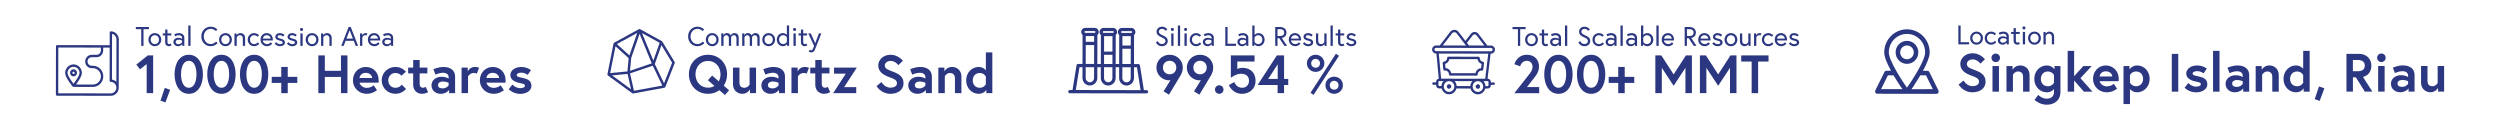 <svg xmlns="http://www.w3.org/2000/svg" id="Layer_1" data-name="Layer 1" viewBox="0 0 1653 80"><defs><style>.cls-1 { fill: #2c3781; stroke-width: 0px; }</style></defs><g><g><path class="cls-1" d="M1294.86 16.86h1.5v11.05h5.6v1.43h-7.09V16.86z"/><path class="cls-1" d="M1311.15 25.22c0 2.42-1.82 4.33-4.24 4.33s-4.24-1.91-4.24-4.33 1.82-4.33 4.24-4.33 4.24 1.91 4.24 4.33zM1309.66 25.22c0-1.62-1.09-2.94-2.75-2.94s-2.74 1.32-2.74 2.94 1.09 2.94 2.74 2.94 2.75-1.32 2.75-2.94z"/><path class="cls-1" d="M1319.91 27.96s-1.19 1.59-3.37 1.59c-2.43.0-4.24-1.91-4.24-4.33s1.82-4.33 4.24-4.33c2.1.0 3.28 1.48 3.28 1.48l-1.02.91s-.8-1-2.26-1c-1.66.0-2.75 1.32-2.75 2.94s1.09 2.94 2.75 2.94 2.41-1.18 2.41-1.18l.96.98z"/><path class="cls-1" d="M1328.22 23.92v5.42h-1.37v-1.19s-.93 1.41-2.8 1.41c-1.48.0-3.07-1.03-3.07-2.82.0-1.6 1.41-2.74 3.26-2.74 1.52.0 2.48.68 2.48.68v-.45c0-1.71-1.43-1.94-2.09-1.94-1.25.0-2.46.7-2.46.7l-.62-1.25s1.28-.84 3.08-.84c2.42.0 3.58 1.5 3.58 3.03zm-1.5 3.07v-1.16s-.82-.59-2.16-.59-2.09.64-2.09 1.5c0 1.07.96 1.5 1.89 1.5 1.46.0 2.35-1.25 2.35-1.25z"/><path class="cls-1" d="M1329.79 21.1h1.6v-2.51h1.5v2.51h2.57v1.35h-2.57v4.44c0 .8.39 1.27 1.19 1.27.46.0.94-.34.94-.34l.55 1.23c-.71.39-1.23.5-1.71.5-1.18.0-2.48-.77-2.48-2.58v-4.51h-1.6v-1.35z"/><path class="cls-1" d="M1338.23 17.45c.55.0 1.02.46 1.02 1.02s-.46 1.02-1.02 1.02-1.02-.46-1.02-1.02.46-1.02 1.02-1.02zm-.75 3.65h1.5v8.23h-1.5V21.1z"/><path class="cls-1" d="M1349.44 25.22c0 2.42-1.82 4.33-4.24 4.33s-4.24-1.91-4.24-4.33 1.82-4.33 4.24-4.33 4.24 1.91 4.24 4.33zm-1.5.0c0-1.62-1.09-2.94-2.74-2.94s-2.75 1.32-2.75 2.94 1.09 2.94 2.75 2.94 2.74-1.32 2.74-2.94z"/><path class="cls-1" d="M1358.18 24.04v5.29h-1.5v-5.04c0-1.41-.87-2.01-1.98-2.01-1.34.0-2.05 1.39-2.05 1.39v5.67h-1.5v-8.23h1.39v1.16s.75-1.37 2.53-1.37c1.64.0 3.1 1.12 3.1 3.15z"/></g><g><path class="cls-1" d="M1303.95 50.18c-3.67-1.28-7.81-3.28-7.81-7.92.0-3.53 3.14-7.06 8.17-7.06s8.13 3.96 8.13 3.96l-2.96 2.92s-2.07-2.82-5.17-2.82c-2.14.0-3.82 1.32-3.82 3 0 2.18 1.96 2.85 5.39 4.14 3.82 1.43 6.99 3.14 6.99 7.67s-3.99 6.96-8.7 6.96c-6.24.0-9.13-5.1-9.13-5.1l3.21-2.71s2.14 3.75 5.92 3.75c2.14.0 4.35-.86 4.35-2.89s-1.61-2.85-4.57-3.89z"/><path class="cls-1" d="M1319.58 35.42c1.57.0 2.82 1.25 2.82 2.82s-1.25 2.82-2.82 2.82-2.82-1.25-2.82-2.82 1.25-2.82 2.82-2.82zM1317.43 43.69h4.28V60.6h-4.28V43.69z"/><path class="cls-1" d="M1341.94 49.65V60.6h-4.28v-9.88c0-2.43-1.5-3.46-3.35-3.46-2.21.0-3.35 2.18-3.35 2.18V60.6h-4.28V43.69h4v2.46s1.5-2.89 5.06-2.89c3.28.0 6.21 2.32 6.21 6.39z"/><path class="cls-1" d="M1353.31 61.03c-4.39.0-8.24-3.67-8.24-8.88s3.85-8.88 8.24-8.88c3.53.0 5.1 2.64 5.1 2.64V43.7h3.96v17.05c0 5.89-4.35 8.49-9.1 8.49s-8.03-3.21-8.03-3.21l2.43-3.28s2.35 2.5 5.6 2.5 4.82-1.82 4.82-4.35v-2.03c-.57.71-2.1 2.18-4.78 2.18zM1358.09 49.61s-1.21-2.35-4.03-2.35-4.64 2.1-4.64 4.89 1.75 4.89 4.64 4.89 4.03-2.35 4.03-2.35v-5.06z"/><path class="cls-1" d="M1371.43 50.36l6.06-6.67h5.53l-7.42 7.99 7.92 8.92h-5.64l-6.46-7.38v7.38h-4.28V33.63h4.28v16.73z"/><path class="cls-1" d="M1400.93 52.08c0 .32.0.96-.04 1.61h-12.63c.32 1.5 2.07 3.42 4.74 3.42 2.96.0 4.64-1.71 4.64-1.71l2.14 3.21s-2.67 2.43-6.78 2.43c-5.14.0-9.1-3.92-9.1-8.88s3.6-8.88 8.49-8.88c4.64.0 8.52 3.6 8.52 8.81zM1396.65 50.58c-.07-1.46-1.43-3.42-4.24-3.42s-4 1.93-4.14 3.42h8.38z"/><path class="cls-1" d="M1408.02 43.69v2.21s1.61-2.64 5.1-2.64c4.39.0 8.24 3.67 8.24 8.88s-3.85 8.88-8.24 8.88c-2.68.0-4.21-1.46-4.78-2.18v9.95h-4.28V43.68h3.96zM1408.35 54.68s1.21 2.35 4.03 2.35 4.64-2.1 4.64-4.89-1.75-4.89-4.64-4.89-4.03 2.35-4.03 2.35v5.06z"/><path class="cls-1" d="M1435.99 35.63h4.28V60.6h-4.28V35.63z"/><path class="cls-1" d="M1446.86 54.86s2.25 2.43 5.1 2.43c1.75.0 3.21-.5 3.21-1.53.0-1.11-.79-1.32-3.35-1.85-3.35-.71-6.28-2.14-6.28-5.35.0-2.64 2.64-5.28 7.28-5.28 3.82.0 6.35 2.07 6.35 2.07l-2.14 3.14s-1.93-1.46-4.21-1.46c-1.61.0-3.07.57-3.07 1.61s1.14 1.28 3.99 1.89c3.35.71 5.74 1.82 5.74 5.32.0 2.89-3.07 5.21-7.38 5.21-4.96.0-7.63-3.07-7.63-3.07l2.39-3.1z"/><path class="cls-1" d="M1463.27 33.63h4.28V60.6h-4.28V33.63z"/><path class="cls-1" d="M1487.17 49.58V60.6h-3.96v-2.14s-1.75 2.57-5.56 2.57c-3.18.0-6.1-2.07-6.1-5.67.0-3.25 2.96-5.6 6.63-5.6 3.1.0 4.71 1.21 4.71 1.21v-.96c0-2.21-2.14-2.92-3.64-2.92-2.46.0-5.06 1.25-5.06 1.25l-1.39-3.53s3.14-1.53 6.67-1.53c4.85.0 7.7 2.46 7.7 6.31zM1482.89 55.5v-1.75s-1.53-.86-3.85-.86c-1.32.0-3.14.57-3.14 2.39s1.75 2.18 3.07 2.18c2.57.0 3.92-1.96 3.92-1.96z"/><path class="cls-1" d="M1506.71 49.65V60.6h-4.28v-9.88c0-2.43-1.5-3.46-3.35-3.46-2.21.0-3.35 2.18-3.35 2.18V60.6h-4.28V43.69h4v2.46s1.5-2.89 5.06-2.89c3.28.0 6.21 2.32 6.21 6.39z"/><path class="cls-1" d="M1527.15 60.6h-3.96v-2.21s-1.46 2.64-5.1 2.64c-4.39.0-8.24-3.67-8.24-8.88s3.85-8.88 8.24-8.88c3.21.0 4.78 2.21 4.78 2.21V33.64h4.28v26.97zM1522.87 49.61s-1.21-2.35-4.03-2.35-4.64 2.1-4.64 4.89 1.75 4.89 4.64 4.89 4.03-2.35 4.03-2.35v-5.06z"/><path class="cls-1" d="M1536.88 58.39l-3.1 8.31-3.28-1.14 2.82-8.42 3.57 1.25z"/></g><g><path class="cls-1" d="M1551.47 35.6h8.2c4.96.0 8.28 3.21 8.28 7.78.0 3.75-2 6.6-5.57 7.49l6.24 9.7h-4.99l-5.92-9.42h-1.96v9.42h-4.28V35.6zM1563.59 43.37c0-2.46-1.71-3.71-4.46-3.71h-3.39v7.42h3.39c2.75.0 4.46-1.25 4.46-3.71z"/><path class="cls-1" d="M1574.58 35.38c1.57.0 2.82 1.25 2.82 2.82s-1.25 2.82-2.82 2.82-2.82-1.25-2.82-2.82 1.25-2.82 2.82-2.82zM1572.44 43.66h4.28v16.91h-4.28V43.66z"/><path class="cls-1" d="M1596.51 49.54v11.02h-3.96v-2.14s-1.75 2.57-5.56 2.57c-3.18.0-6.1-2.07-6.1-5.67.0-3.25 2.96-5.6 6.63-5.6 3.1.0 4.71 1.21 4.71 1.21v-.96c0-2.21-2.14-2.92-3.64-2.92-2.46.0-5.06 1.25-5.06 1.25l-1.39-3.53s3.14-1.53 6.67-1.53c4.85.0 7.7 2.46 7.7 6.31zM1592.23 55.47v-1.75s-1.53-.86-3.85-.86c-1.32.0-3.14.57-3.14 2.39s1.75 2.18 3.07 2.18c2.57.0 3.92-1.96 3.92-1.96z"/><path class="cls-1" d="M1600.79 54.61V43.66h4.28v9.77c0 2.5 1.18 3.57 3.35 3.57s3.35-2.07 3.35-2.07V43.66h4.28v16.91h-3.99v-2.46S1610.45 61 1607 61c-3.25.0-6.21-2.32-6.21-6.39z"/></g><g><path class="cls-1" d="M1260.9 30.05c2.49.0 4.5 2.05 4.5 4.58s-2.03 4.56-4.51 4.56-4.5-2.05-4.5-4.58 2.03-4.56 4.51-4.56M1260.88 42.23c4.15.0 7.52-3.4 7.52-7.6s-3.35-7.62-7.5-7.63-7.52 3.4-7.52 7.6 3.35 7.62 7.5 7.63"/><path class="cls-1" d="M1263.85 58.99l.14-.2c.12-.17.25-.35.38-.55l.18-.26.47-.68.17-.24c.18-.24.35-.5.53-.76l.11-.35c.18-.25.36-.53.54-.82l.18-.27.68-1.02.07-.14c.26-.38.5-.77.75-1.17l.32-.5c.14-.24.29-.47.44-.72l.38-.61.38-.64.17-.26h3.74l4.49 9.15-14.09.03zM1243.76 58.95l4.52-9.13h3.74l.13.23.45.73.32.53c.18.28.34.55.51.82l.24.4.76 1.2.74 1.13c.05.09.1.17.16.24.18.3.37.59.55.87l.18.26.52.78.15.24.48.69.18.26.37.56.13.18h-14.15zM1260.92 22.43c6.64.01 12.01 5.48 11.99 12.21.0 2.48-1.91 7.08-5.34 12.92l-.86 1.43-.23.38-.66 1.06c0 .12-.14.23-.21.35l-.84 1.32v.09l-.75 1.16-.24.38-.57.84-.23.35c-.23.35-.45.67-.68.99l-.25.38-.38.53-.3.46-.26.35-.26.29-.19-.29-.25-.37-.3-.43c-.13-.18-.27-.38-.4-.59l-.23-.31-.69-1.02-.19-.31-.58-.88-.24-.35-.76-1.2-.84-1.33-.23-.37-.63-1.02c-.09-.15-.18-.29-.25-.44l-.75-1.25-.09-.15c-3.46-5.93-5.34-10.53-5.34-13.02.01-6.73 5.4-12.17 12.04-12.16m20.78 37.43-5.99-12.19c-.25-.51-.77-.84-1.33-.84h-2.93c2.94-5.35 4.45-9.44 4.45-12.18.02-8.41-6.7-15.24-14.99-15.26s-15.03 6.79-15.05 15.2c0 2.74 1.49 6.84 4.48 12.19h-3c-.57.0-1.08.32-1.34.83l-6.03 12.17c-.37.75-.08 1.67.66 2.05.21.11.44.16.67.16l39.05.07c.83.0 1.5-.68 1.5-1.52.0-.24-.05-.47-.16-.68"/></g></g><g><g><path class="cls-1" d="M93.39 19.29h-3.58v-1.43h8.66v1.43h-3.58v11.05h-1.5V19.29z"/><path class="cls-1" d="M106.62 26.22c0 2.42-1.82 4.33-4.24 4.33s-4.24-1.91-4.24-4.33 1.82-4.33 4.24-4.33 4.24 1.91 4.24 4.33zm-1.5.0c0-1.62-1.09-2.94-2.74-2.94s-2.75 1.32-2.75 2.94 1.09 2.94 2.75 2.94 2.74-1.32 2.74-2.94z"/><path class="cls-1" d="M107.62 22.1h1.6v-2.51h1.5v2.51h2.57v1.35h-2.57v4.44c0 .8.39 1.27 1.19 1.27.46.0.94-.34.94-.34l.55 1.23c-.71.39-1.23.5-1.71.5-1.18.0-2.48-.77-2.48-2.58v-4.51h-1.6v-1.35z"/><path class="cls-1" d="M121.89 24.92v5.42h-1.37v-1.19s-.93 1.41-2.8 1.41c-1.48.0-3.07-1.03-3.07-2.82.0-1.6 1.41-2.74 3.26-2.74 1.52.0 2.48.68 2.48.68v-.45c0-1.71-1.43-1.94-2.09-1.94-1.25.0-2.46.7-2.46.7l-.62-1.25s1.28-.84 3.08-.84c2.42.0 3.58 1.5 3.58 3.03zm-1.5 3.06v-1.16s-.82-.59-2.16-.59-2.09.64-2.09 1.5c0 1.07.96 1.5 1.89 1.5 1.46.0 2.35-1.25 2.35-1.25z"/><path class="cls-1" d="M124.49 16.86h1.5v13.47h-1.5V16.86z"/><path class="cls-1" d="M142.73 20.53s-1.16-1.46-3.44-1.46c-2.71.0-4.56 2.37-4.56 5.03s1.85 5.03 4.56 5.03c2.26.0 3.6-1.66 3.6-1.66l1.02 1.03s-1.69 2.05-4.62 2.05c-3.6.0-6.17-2.85-6.17-6.45s2.57-6.45 6.17-6.45c2.92.0 4.47 1.91 4.47 1.91l-1.03.98z"/><path class="cls-1" d="M153.33 26.22c0 2.42-1.82 4.33-4.24 4.33s-4.24-1.91-4.24-4.33 1.82-4.33 4.24-4.33 4.24 1.91 4.24 4.33zm-1.5.0c0-1.62-1.09-2.94-2.74-2.94s-2.75 1.32-2.75 2.94 1.09 2.94 2.75 2.94 2.74-1.32 2.74-2.94z"/><path class="cls-1" d="M162.06 25.04v5.29h-1.5v-5.04c0-1.41-.87-2.01-1.98-2.01-1.34.0-2.05 1.39-2.05 1.39v5.67h-1.5v-8.23h1.39v1.16s.75-1.37 2.53-1.37c1.64.0 3.1 1.12 3.1 3.15z"/><path class="cls-1" d="M171.39 28.96s-1.19 1.59-3.37 1.59c-2.42.0-4.24-1.91-4.24-4.33s1.82-4.33 4.24-4.33c2.1.0 3.28 1.48 3.28 1.48l-1.02.91s-.8-1-2.26-1c-1.66.0-2.74 1.32-2.74 2.94s1.09 2.94 2.74 2.94 2.41-1.18 2.41-1.18l.96.98z"/><path class="cls-1" d="M180.41 26.27c0 .16.0.28-.02.48h-6.65c.09 1.25 1.28 2.41 2.83 2.41s2.48-1.21 2.48-1.21l.94.98s-1.25 1.62-3.42 1.62c-2.5.0-4.3-1.89-4.3-4.33s1.64-4.33 4.12-4.33c2.3.0 4.01 1.73 4.01 4.38zM178.95 25.51c-.05-.93-.89-2.23-2.55-2.23-1.78.0-2.51 1.37-2.62 2.23h5.17z"/><path class="cls-1" d="M182.63 27.86s.87 1.34 2.5 1.34c.84.0 1.78-.36 1.78-1.02.0-.71-.61-1.07-1.87-1.32-1.76-.36-3.01-1.05-3.01-2.6.0-1.19 1.19-2.37 3.03-2.37 1.94.0 3.05 1.25 3.05 1.25l-.98 1.02s-.82-.91-2.07-.91c-1.05.0-1.57.52-1.57 1.05.0.62.64.96 2 1.25 1.57.34 2.91.93 2.91 2.6.0 1.59-1.67 2.41-3.26 2.41-2.32.0-3.53-1.73-3.53-1.73l1.03-.96z"/><path class="cls-1" d="M190.74 27.86s.87 1.34 2.5 1.34c.84.0 1.78-.36 1.78-1.02.0-.71-.61-1.07-1.87-1.32-1.76-.36-3.01-1.05-3.01-2.6.0-1.19 1.19-2.37 3.03-2.37 1.94.0 3.05 1.25 3.05 1.25l-.98 1.02s-.82-.91-2.07-.91c-1.05.0-1.57.52-1.57 1.05.0.62.64.96 2 1.25 1.57.34 2.91.93 2.91 2.6.0 1.59-1.67 2.41-3.26 2.41-2.32.0-3.53-1.73-3.53-1.73l1.03-.96z"/><path class="cls-1" d="M199.37 18.45c.55.0 1.02.46 1.02 1.02s-.46 1.02-1.02 1.02-1.02-.46-1.02-1.02.46-1.02 1.02-1.02zm-.75 3.65h1.5v8.23h-1.5V22.1z"/><path class="cls-1" d="M210.59 26.22c0 2.42-1.82 4.33-4.24 4.33s-4.24-1.91-4.24-4.33 1.82-4.33 4.24-4.33 4.24 1.91 4.24 4.33zm-1.5.0c0-1.62-1.09-2.94-2.74-2.94s-2.75 1.32-2.75 2.94 1.09 2.94 2.75 2.94 2.74-1.32 2.74-2.94z"/><path class="cls-1" d="M219.32 25.04v5.29h-1.5v-5.04c0-1.41-.87-2.01-1.98-2.01-1.34.0-2.05 1.39-2.05 1.39v5.67h-1.5v-8.23h1.39v1.16s.75-1.37 2.53-1.37c1.64.0 3.1 1.12 3.1 3.15z"/><path class="cls-1" d="M230.51 17.86h1.39l4.87 12.48h-1.57l-1.3-3.37h-5.38l-1.3 3.37h-1.6l4.9-12.48zM229.06 25.54h4.28L231.2 20l-2.14 5.54z"/><path class="cls-1" d="M242.94 22.1l-.55 1.35s-.32-.18-.94-.18c-1.3.0-1.89 1.39-1.89 1.39v5.67h-1.5V22.1h1.39v1.27s.73-1.48 2.3-1.48c.68.0 1.19.21 1.19.21z"/><path class="cls-1" d="M251.39 26.27c0 .16.0.28-.02.48h-6.65c.09 1.25 1.28 2.41 2.83 2.41s2.48-1.21 2.48-1.21l.94.98s-1.25 1.62-3.42 1.62c-2.5.0-4.3-1.89-4.3-4.33s1.64-4.33 4.12-4.33c2.3.0 4.01 1.73 4.01 4.38zM249.93 25.51c-.05-.93-.89-2.23-2.55-2.23-1.78.0-2.51 1.37-2.62 2.23h5.17z"/><path class="cls-1" d="M259.95 24.92v5.42h-1.37v-1.19s-.93 1.41-2.8 1.41c-1.48.0-3.07-1.03-3.07-2.82.0-1.6 1.41-2.74 3.26-2.74 1.52.0 2.48.68 2.48.68v-.45c0-1.71-1.43-1.94-2.09-1.94-1.25.0-2.46.7-2.46.7l-.62-1.25s1.28-.84 3.08-.84c2.42.0 3.58 1.5 3.58 3.03zm-1.5 3.06v-1.16s-.82-.59-2.16-.59-2.09.64-2.09 1.5c0 1.07.96 1.5 1.89 1.5 1.46.0 2.35-1.25 2.35-1.25z"/></g><g><path class="cls-1" d="M97.73 36.63h3.53V61.6h-4.28V42.34l-4.39 3.49-2.46-3.14 7.6-6.06z"/><path class="cls-1" d="M112.49 59.39l-3.1 8.31-3.28-1.14 2.82-8.42 3.57 1.25z"/><path class="cls-1" d="M134.18 49.12c0 6.78-3 12.91-9.34 12.91s-9.42-6.14-9.42-12.91 3.07-12.91 9.42-12.91 9.34 6.14 9.34 12.91zm-4.28.0c0-4.89-1.61-8.92-5.06-8.92s-5.14 4.03-5.14 8.92 1.68 8.92 5.14 8.92 5.06-4.03 5.06-8.92z"/><path class="cls-1" d="M155.79 49.12c0 6.78-3 12.91-9.34 12.91s-9.42-6.14-9.42-12.91 3.07-12.91 9.42-12.91 9.34 6.14 9.34 12.91zm-4.28.0c0-4.89-1.61-8.92-5.06-8.92s-5.14 4.03-5.14 8.92 1.68 8.92 5.14 8.92 5.06-4.03 5.06-8.92z"/><path class="cls-1" d="M177.4 49.12c0 6.78-3 12.91-9.34 12.91s-9.42-6.14-9.42-12.91 3.07-12.91 9.42-12.91 9.34 6.14 9.34 12.91zm-4.28.0c0-4.89-1.61-8.92-5.06-8.92s-5.14 4.03-5.14 8.92 1.68 8.92 5.14 8.92 5.06-4.03 5.06-8.92z"/><path class="cls-1" d="M196.56 54.82h-6.31v6.78h-4.28v-6.78h-6.31v-4h6.31v-6.56h4.28v6.56h6.31v4z"/><path class="cls-1" d="M225.45 36.63h4.28V61.6h-4.28V50.86h-10.67V61.6h-4.28V36.63h4.28V46.8h10.67V36.63z"/><path class="cls-1" d="M250.38 53.07c0 .32.0.96-.03 1.61h-12.63c.32 1.5 2.07 3.42 4.74 3.42 2.96.0 4.64-1.71 4.64-1.71l2.14 3.21s-2.68 2.43-6.78 2.43c-5.14.0-9.1-3.92-9.1-8.88s3.6-8.88 8.49-8.88 8.52 3.6 8.52 8.81zm-4.28-1.49c-.07-1.46-1.43-3.42-4.24-3.42s-4 1.93-4.14 3.42h8.38z"/><path class="cls-1" d="M265.64 55.96l2.82 2.85s-2.43 3.21-6.99 3.21c-5.06.0-9.1-3.92-9.1-8.88s4.03-8.88 9.1-8.88c4.53.0 6.92 3.14 6.92 3.14l-2.96 2.64s-1.39-1.78-3.96-1.78c-2.89.0-4.74 2.25-4.74 4.89s1.86 4.89 4.74 4.89 4.17-2.07 4.17-2.07z"/><path class="cls-1" d="M269.88 44.69h3.32v-5.03h4.28v5.03h5.1v3.85h-5.1v6.81c0 2.07 1.07 2.67 2.21 2.67.96.0 1.78-.61 1.78-.61l1.57 3.5s-1.61 1.11-4.07 1.11c-3.28.0-5.78-2.39-5.78-5.99v-7.49h-3.32v-3.85z"/><path class="cls-1" d="M300.91 50.58V61.6h-3.96v-2.14s-1.75 2.57-5.56 2.57c-3.17.0-6.1-2.07-6.1-5.67.0-3.25 2.96-5.6 6.64-5.6 3.1.0 4.71 1.21 4.71 1.21v-.96c0-2.21-2.14-2.92-3.64-2.92-2.46.0-5.06 1.25-5.06 1.25l-1.39-3.53s3.14-1.53 6.67-1.53c4.85.0 7.7 2.46 7.7 6.31zM296.63 56.5v-1.75s-1.53-.86-3.85-.86c-1.32.0-3.14.57-3.14 2.39s1.75 2.18 3.07 2.18c2.57.0 3.92-1.96 3.92-1.96z"/><path class="cls-1" d="M316.78 44.8l-1.5 3.85s-.79-.39-2.03-.39c-2.6.0-3.78 2.28-3.78 2.28V61.6h-4.28V44.69h4.07v2.46s1.46-2.89 4.6-2.89c1.53.0 2.92.54 2.92.54z"/><path class="cls-1" d="M334.3 53.07c0 .32.0.96-.03 1.61h-12.63c.32 1.5 2.07 3.42 4.74 3.42 2.96.0 4.64-1.71 4.64-1.71l2.14 3.21s-2.68 2.43-6.78 2.43c-5.14.0-9.1-3.92-9.1-8.88s3.6-8.88 8.49-8.88 8.52 3.6 8.52 8.81zM330.02 51.58c-.07-1.46-1.43-3.42-4.24-3.42s-4 1.93-4.14 3.42h8.38z"/><path class="cls-1" d="M338.75 55.86s2.25 2.43 5.1 2.43c1.75.0 3.21-.5 3.21-1.53.0-1.11-.79-1.32-3.35-1.85-3.35-.71-6.28-2.14-6.28-5.35.0-2.64 2.64-5.28 7.28-5.28 3.82.0 6.35 2.07 6.35 2.07l-2.14 3.14s-1.93-1.46-4.21-1.46c-1.61.0-3.07.57-3.07 1.61s1.14 1.28 4 1.89c3.35.71 5.74 1.82 5.74 5.32.0 2.89-3.07 5.21-7.38 5.21-4.96.0-7.63-3.07-7.63-3.07l2.39-3.1z"/></g><path class="cls-1" d="M44.65 48.24c0-2.25 1.79-4.07 3.98-4.07s3.97 1.84 3.96 4.08c0 1.56-2.25 4.93-3.98 7.15-1.73-2.22-3.96-5.6-3.96-7.16M73.24 61.75l-34.74-.06.06-30.27 28.13.05v1.88c0 1.6-1.28 2.9-2.84 2.9h-3.21c-2.38-.01-4.31 1.97-4.32 4.41s1.92 4.42 4.3 4.43h.86c2.9.0 5.26 2.43 5.25 5.41s-2.37 5.4-5.27 5.39l-11.23-.02c1.47-1.93 3.91-5.45 3.91-7.6.0-3.13-2.47-5.68-5.51-5.68s-5.53 2.53-5.54 5.66c0 2.9 4.41 8.33 4.92 8.93.0.0.01.01.02.02.02.03.05.05.07.07.02.01.03.03.05.04.03.02.06.04.09.05.02.01.03.02.05.03.04.02.07.03.11.04.01.0.03.01.04.01.05.01.11.02.16.02l12.86.02c3.76.0 6.83-3.13 6.83-6.99s-3.05-7-6.81-7.01h-.86c-1.52.0-2.75-1.27-2.75-2.83s1.24-2.82 2.76-2.82h3.21c2.42.01 4.39-2 4.39-4.48v-1.88h4.29l-.04 21.89c0 .44.35.8.78.8 2.04.0 3.69 1.71 3.69 3.8s-1.67 3.79-3.7 3.79M74.09 22.38c1.67.37 2.92 1.9 2.91 3.71l-.05 28.04c-.77-.79-1.79-1.33-2.92-1.51l.06-30.24zM73.32 20.7c-.43.0-.78.36-.78.8l-.02 8.38-34.74-.06c-.43.0-.78.36-.78.8l-.06 31.86c0 .44.35.8.78.8l35.52.07c2.9.0 5.26-2.41 5.26-5.38l.06-31.86c0-2.97-2.35-5.39-5.24-5.4"/><path class="cls-1" d="M47.89 48.15c0-.42.33-.75.74-.75s.73.34.73.76-.33.75-.74.75-.73-.34-.73-.76M50.91 48.16c0-1.3-1.02-2.35-2.29-2.36s-2.29 1.05-2.3 2.35 1.02 2.35 2.29 2.36 2.29-1.05 2.29-2.35"/></g><g><g><path class="cls-1" d="M464.58 20.53s-1.16-1.46-3.44-1.46c-2.71.0-4.56 2.37-4.56 5.03s1.85 5.03 4.56 5.03c2.26.0 3.6-1.66 3.6-1.66l1.02 1.03s-1.69 2.05-4.62 2.05c-3.6.0-6.17-2.85-6.17-6.45s2.57-6.45 6.17-6.45c2.92.0 4.47 1.91 4.47 1.91l-1.03.98z"/><path class="cls-1" d="M475.17 26.22c0 2.42-1.82 4.33-4.24 4.33s-4.24-1.91-4.24-4.33 1.82-4.33 4.24-4.33 4.24 1.91 4.24 4.33zm-1.5.0c0-1.62-1.09-2.94-2.74-2.94s-2.75 1.32-2.75 2.94 1.09 2.94 2.75 2.94 2.74-1.32 2.74-2.94z"/><path class="cls-1" d="M488.44 25.04v5.29h-1.5v-5.06c0-1.34-.7-2-1.76-2-1.23.0-1.76 1.32-1.76 1.32v5.74h-1.5v-5.06c0-1.34-.7-2-1.76-2-1.21.0-1.76 1.32-1.76 1.32v5.74h-1.5V22.1h1.39v1.21s.61-1.43 2.28-1.43c2.05.0 2.57 1.53 2.57 1.53s.66-1.53 2.46-1.53 2.85 1.12 2.85 3.15z"/><path class="cls-1" d="M502.28 25.04v5.29h-1.5v-5.06c0-1.34-.7-2-1.76-2-1.23.0-1.76 1.32-1.76 1.32v5.74h-1.5v-5.06c0-1.34-.7-2-1.76-2-1.21.0-1.76 1.32-1.76 1.32v5.74h-1.5V22.1h1.39v1.21s.61-1.43 2.28-1.43c2.05.0 2.57 1.53 2.57 1.53s.66-1.53 2.46-1.53 2.85 1.12 2.85 3.15z"/><path class="cls-1" d="M512.48 26.22c0 2.42-1.82 4.33-4.24 4.33S504 28.64 504 26.22s1.82-4.33 4.24-4.33 4.24 1.91 4.24 4.33zm-1.5.0c0-1.62-1.09-2.94-2.74-2.94s-2.75 1.32-2.75 2.94 1.09 2.94 2.75 2.94 2.74-1.32 2.74-2.94z"/><path class="cls-1" d="M520.27 23.12v-6.26h1.5v13.47h-1.37v-1.19s-.8 1.41-2.78 1.41c-2.23.0-3.99-1.91-3.99-4.33s1.76-4.33 3.99-4.33c1.82.0 2.66 1.23 2.66 1.23zm0 1.58s-.78-1.43-2.42-1.43-2.73 1.32-2.73 2.94 1.05 2.94 2.73 2.94 2.42-1.43 2.42-1.43v-3.03z"/><path class="cls-1" d="M525.39 18.45c.55.0 1.02.46 1.02 1.02s-.46 1.02-1.02 1.02-1.02-.46-1.02-1.02.46-1.02 1.02-1.02zm-.75 3.65h1.5v8.23h-1.5V22.1z"/><path class="cls-1" d="M527.98 22.1h1.6v-2.51h1.5v2.51h2.57v1.35h-2.57v4.44c0 .8.39 1.27 1.19 1.27.46.0.94-.34.94-.34l.55 1.23c-.71.39-1.23.5-1.71.5-1.18.0-2.48-.77-2.48-2.58v-4.51h-1.6v-1.35z"/><path class="cls-1" d="M535.38 32.83s.52.43.98.43c.66.0.96-.46 1.28-1.27l.64-1.62-3.85-8.27h1.69l2.89 6.51 2.46-6.51h1.62s-4.13 10.41-4.33 10.89c-.48 1.19-1.41 1.66-2.28 1.66-1.02.0-1.75-.59-1.75-.59l.64-1.23z"/></g><g><path class="cls-1" d="M480.76 49.12c0 2.85-.82 5.42-2.21 7.53l3.53 3.03-2.75 3.14-3.67-3.18c-2.07 1.53-4.64 2.39-7.53 2.39-7.28.0-12.63-5.53-12.63-12.91s5.35-12.91 12.63-12.91 12.63 5.53 12.63 12.91zM470.85 49.94l4.42 3.85c.75-1.36 1.14-2.96 1.14-4.67.0-4.82-3.28-8.85-8.28-8.85s-8.28 4.03-8.28 8.85 3.28 8.85 8.28 8.85c1.61.0 3.07-.43 4.28-1.14l-4.32-3.78 2.75-3.1z"/><path class="cls-1" d="M484.64 55.64V44.69h4.28v9.77c0 2.5 1.18 3.57 3.35 3.57s3.35-2.07 3.35-2.07V44.69h4.28V61.6h-4v-2.46s-1.61 2.89-5.06 2.89c-3.25.0-6.21-2.32-6.21-6.39z"/><path class="cls-1" d="M519.03 50.58V61.6h-3.96v-2.14s-1.75 2.57-5.56 2.57c-3.17.0-6.1-2.07-6.1-5.67.0-3.25 2.96-5.6 6.64-5.6 3.1.0 4.71 1.21 4.71 1.21v-.96c0-2.21-2.14-2.92-3.64-2.92-2.46.0-5.06 1.25-5.06 1.25l-1.39-3.53s3.14-1.53 6.67-1.53c4.85.0 7.7 2.46 7.7 6.31zM514.75 56.5v-1.75s-1.53-.86-3.85-.86c-1.32.0-3.14.57-3.14 2.39s1.75 2.18 3.07 2.18c2.57.0 3.92-1.96 3.92-1.96z"/><path class="cls-1" d="M534.9 44.8l-1.5 3.85s-.79-.39-2.03-.39c-2.6.0-3.78 2.28-3.78 2.28V61.6h-4.28V44.69h4.07v2.46s1.46-2.89 4.6-2.89c1.53.0 2.92.54 2.92.54z"/><path class="cls-1" d="M535.75 44.69h3.32v-5.03h4.28v5.03h5.1v3.85h-5.1v6.81c0 2.07 1.07 2.67 2.21 2.67.96.0 1.78-.61 1.78-.61l1.57 3.5s-1.61 1.11-4.07 1.11c-3.28.0-5.78-2.39-5.78-5.99v-7.49h-3.32v-3.85z"/><path class="cls-1" d="M566.53 44.69l-8.38 12.91h7.99v4h-15.27l8.38-12.91h-7.78v-4h15.05z"/><path class="cls-1" d="M588.5 51.18c-3.67-1.28-7.81-3.28-7.81-7.92.0-3.53 3.14-7.06 8.17-7.06s8.13 3.96 8.13 3.96l-2.96 2.92s-2.07-2.82-5.17-2.82c-2.14.0-3.82 1.32-3.82 3 0 2.18 1.96 2.85 5.39 4.14 3.82 1.43 6.99 3.14 6.99 7.67s-4 6.96-8.7 6.96c-6.24.0-9.13-5.1-9.13-5.1l3.21-2.71s2.14 3.75 5.92 3.75c2.14.0 4.35-.86 4.35-2.89s-1.61-2.85-4.57-3.89z"/><path class="cls-1" d="M616.15 50.58V61.6h-3.96v-2.14s-1.75 2.57-5.56 2.57c-3.18.0-6.1-2.07-6.1-5.67.0-3.25 2.96-5.6 6.63-5.6 3.1.0 4.71 1.21 4.71 1.21v-.96c0-2.21-2.14-2.92-3.64-2.92-2.46.0-5.06 1.25-5.06 1.25l-1.39-3.53s3.14-1.53 6.67-1.53c4.85.0 7.7 2.46 7.7 6.31zM611.87 56.5v-1.75s-1.53-.86-3.85-.86c-1.32.0-3.14.57-3.14 2.39s1.75 2.18 3.07 2.18c2.57.0 3.92-1.96 3.92-1.96z"/><path class="cls-1" d="M635.69 50.65V61.6h-4.28v-9.88c0-2.43-1.5-3.46-3.35-3.46-2.21.0-3.35 2.18-3.35 2.18V61.6h-4.28V44.69h4v2.46s1.5-2.89 5.06-2.89c3.28.0 6.21 2.32 6.21 6.39z"/><path class="cls-1" d="M656.13 61.6h-3.96v-2.21s-1.46 2.64-5.1 2.64c-4.39.0-8.24-3.67-8.24-8.88s3.85-8.88 8.24-8.88c3.21.0 4.78 2.21 4.78 2.21V34.64h4.28v26.97zM651.85 50.61s-1.21-2.35-4.03-2.35-4.64 2.1-4.64 4.89 1.75 4.89 4.64 4.89 4.03-2.35 4.03-2.35v-5.06z"/></g><path class="cls-1" d="M439.07 55.12l-6.12-12.77 4.42-12.49 7.03 11.61-5.34 13.64zm-24.12-6.23L417.23 59l-12.54-9.15 10.26-.96zM406.98 30.58l8.69 7.87-.83 8.78-11.39 1.07 3.53-17.71zm10.38 7.71 5.55-15.92 8.03 19.53-14.38 4.89.8-8.5zm-1.19-1.65-8.29-7.5 13.46-7.36-5.18 14.86zm14.6 21.25-11.6 2.12-2.59-11.48 15.03-5.11 6.3 13.16-7.15 1.31zm5.38-29.58-4.16 11.75-7.48-18.17 2.5 1.38 9.14 5.04zM446.05 40.96l-8.15-13.47h0v-.01c-.03-.05-.07-.1-.11-.14-.01-.01-.02-.02-.03-.03-.05-.04-.1-.08-.16-.11l-14.34-7.91s-.03-.01-.05-.02c-.03-.01-.05-.02-.08-.03s-.06-.02-.1-.03c-.02.0-.04.0-.06.0-.03.0-.05.0-.07.0-.04.0-.07.0-.1.0-.02.0-.05.0-.07.0s-.04.0-.05.0c-.04.0-.07.02-.11.04-.03.0-.05.02-.07.03-.01.0-.03.0-.04.01l-16.39 8.96s-.02.02-.03.02c-.02.01-.04.03-.06.04-.02.01-.04.03-.06.05-.01.01-.03.03-.04.04-.02.02-.03.03-.05.05-.01.01-.03.03-.04.05-.01.02-.03.04-.04.07-.01.02-.02.04-.03.06.0.01-.01.03-.02.04-.01.03-.02.05-.02.08.0.03-.02.05-.02.07l-4.03 20.26c-.01.07-.02.15-.01.22.0.02.0.04.01.07.0.05.02.1.03.15.0.02.02.05.03.07.02.04.04.09.07.13.01.02.03.04.04.06.0.01.01.02.02.03.04.04.08.08.12.11l16.12 11.75s.09.05.13.07c.03.01.06.04.09.05.08.03.17.04.26.04h.01.0c.05.0.1.0.15-.01l20.61-3.78c.07-.01.13-.03.19-.06.02.0.04-.02.06-.03.04-.02.08-.04.11-.07.02-.02.04-.04.06-.05.03-.03.06-.06.08-.09.02-.02.03-.05.05-.07.01-.02.03-.04.04-.06.0-.01.0-.03.01-.04.0-.01.01-.02.02-.03l6.19-15.81c.09-.24.07-.51-.06-.74"/></g><g><g><path class="cls-1" d="M768.14 24.72c-1.82-.84-3.42-1.67-3.42-3.8.0-1.46 1.21-3.28 3.6-3.28s3.55 1.82 3.55 1.82l-1.12.91s-.87-1.3-2.42-1.3c-1.37.0-2.1.96-2.1 1.85.0 1.27 1.07 1.76 2.78 2.55 1.91.87 3.1 1.67 3.1 3.69s-1.68 3.39-3.87 3.39c-2.96.0-3.97-2.6-3.97-2.6l1.25-.75s.75 1.92 2.73 1.92c1.19.0 2.33-.68 2.33-1.96s-1.03-1.8-2.42-2.44z"/><path class="cls-1" d="M775.18 18.45c.55.0 1.02.46 1.02 1.02s-.46 1.02-1.02 1.02-1.02-.46-1.02-1.02.46-1.02 1.02-1.02zm-.75 3.65h1.5v8.23h-1.5V22.1z"/><path class="cls-1" d="M778.8 16.86h1.5v13.47h-1.5V16.86z"/><path class="cls-1" d="M783.92 18.45c.55.0 1.02.46 1.02 1.02s-.46 1.02-1.02 1.02-1.02-.46-1.02-1.02.46-1.02 1.02-1.02zm-.75 3.65h1.5v8.23h-1.5V22.1z"/><path class="cls-1" d="M794.26 28.96s-1.19 1.59-3.37 1.59c-2.42.0-4.24-1.91-4.24-4.33s1.82-4.33 4.24-4.33c2.1.0 3.28 1.48 3.28 1.48l-1.02.91s-.8-1-2.26-1c-1.66.0-2.74 1.32-2.74 2.94s1.09 2.94 2.74 2.94 2.41-1.18 2.41-1.18l.96.98z"/><path class="cls-1" d="M802.57 24.92v5.42h-1.37v-1.19s-.93 1.41-2.8 1.41c-1.48.0-3.07-1.03-3.07-2.82.0-1.6 1.41-2.74 3.26-2.74 1.51.0 2.48.68 2.48.68v-.45c0-1.71-1.43-1.94-2.09-1.94-1.25.0-2.46.7-2.46.7l-.62-1.25s1.28-.84 3.08-.84c2.42.0 3.58 1.5 3.58 3.03zm-1.5 3.06v-1.16s-.82-.59-2.16-.59-2.09.64-2.09 1.5c0 1.07.96 1.5 1.89 1.5 1.46.0 2.35-1.25 2.35-1.25z"/><path class="cls-1" d="M810.17 17.86h1.5v11.05h5.6v1.43h-7.09V17.86z"/><path class="cls-1" d="M825.4 24.92v5.42h-1.37v-1.19s-.93 1.41-2.8 1.41c-1.48.0-3.07-1.03-3.07-2.82.0-1.6 1.41-2.74 3.26-2.74 1.52.0 2.48.68 2.48.68v-.45c0-1.71-1.43-1.94-2.09-1.94-1.25.0-2.46.7-2.46.7l-.62-1.25s1.28-.84 3.08-.84c2.42.0 3.58 1.5 3.58 3.03zm-1.5 3.06v-1.16s-.82-.59-2.16-.59-2.09.64-2.09 1.5c0 1.07.96 1.5 1.89 1.5 1.46.0 2.35-1.25 2.35-1.25z"/><path class="cls-1" d="M836.15 26.22c0 2.42-1.76 4.33-3.99 4.33-1.98.0-2.78-1.41-2.78-1.41v1.19h-1.37V16.86h1.5v6.26s.84-1.23 2.66-1.23c2.23.0 3.99 1.91 3.99 4.33zM829.5 27.73s.78 1.43 2.42 1.43 2.73-1.32 2.73-2.94-1.09-2.94-2.73-2.94-2.42 1.43-2.42 1.43v3.03z"/><path class="cls-1" d="M843.18 17.86h3.25c2.48.0 4.17 1.46 4.17 3.69.0 2.96-2.69 3.51-3.05 3.57l3.46 5.22h-1.8l-3.37-5.1h-1.16v5.1h-1.5V17.86zM849.1 21.55c0-1.37-.91-2.26-2.58-2.26h-1.84v4.53h1.84c1.67.0 2.58-.89 2.58-2.26z"/><path class="cls-1" d="M860.28 26.27c0 .16.0.28-.02.48h-6.65c.09 1.25 1.28 2.41 2.83 2.41s2.48-1.21 2.48-1.21l.94.98s-1.25 1.62-3.42 1.62c-2.49.0-4.3-1.89-4.3-4.33s1.64-4.33 4.12-4.33c2.3.0 4.01 1.73 4.01 4.38zM858.81 25.51c-.05-.93-.89-2.23-2.55-2.23-1.78.0-2.51 1.37-2.62 2.23h5.17z"/><path class="cls-1" d="M862.49 27.86s.87 1.34 2.5 1.34c.84.0 1.78-.36 1.78-1.02.0-.71-.61-1.07-1.87-1.32-1.76-.36-3.01-1.05-3.01-2.6.0-1.19 1.19-2.37 3.03-2.37 1.94.0 3.05 1.25 3.05 1.25l-.98 1.02s-.82-.91-2.07-.91c-1.05.0-1.57.52-1.57 1.05.0.62.64.96 2 1.25 1.57.34 2.91.93 2.91 2.6.0 1.59-1.67 2.41-3.26 2.41-2.32.0-3.53-1.73-3.53-1.73l1.03-.96z"/><path class="cls-1" d="M870.11 27.4v-5.29h1.5v5.04c0 1.41.87 2.01 1.98 2.01 1.39.0 2.05-1.35 2.05-1.35v-5.7h1.5v8.23h-1.39v-1.27s-.75 1.48-2.53 1.48c-1.64.0-3.1-1.12-3.1-3.15z"/><path class="cls-1" d="M879.74 16.86h1.5v13.47h-1.5V16.86z"/><path class="cls-1" d="M883.12 22.1h1.6v-2.51h1.5v2.51h2.57v1.35h-2.57v4.44c0 .8.39 1.27 1.19 1.27.46.0.94-.34.94-.34l.55 1.23c-.71.39-1.23.5-1.71.5-1.18.0-2.48-.77-2.48-2.58v-4.51h-1.6v-1.35z"/><path class="cls-1" d="M891.04 27.86s.87 1.34 2.49 1.34c.84.0 1.78-.36 1.78-1.02.0-.71-.61-1.07-1.87-1.32-1.76-.36-3.01-1.05-3.01-2.6.0-1.19 1.19-2.37 3.03-2.37 1.94.0 3.05 1.25 3.05 1.25l-.98 1.02s-.82-.91-2.07-.91c-1.05.0-1.57.52-1.57 1.05.0.62.64.96 2 1.25 1.57.34 2.9.93 2.9 2.6.0 1.59-1.67 2.41-3.26 2.41-2.32.0-3.53-1.73-3.53-1.73l1.03-.96z"/></g><g><path class="cls-1" d="M773.92 53s-.46.11-.86.11c-5.14.0-8.45-4.21-8.45-8.45s3.39-8.45 8.74-8.45 8.74 4.21 8.74 8.38c0 2.14-.78 3.96-1.43 5.17-.39.71-7.74 12.84-7.74 12.84l-3.57-2.21 4.57-7.38zM777.77 44.66c0-2.71-1.96-4.46-4.42-4.46s-4.42 1.75-4.42 4.46 1.96 4.46 4.42 4.46 4.42-1.75 4.42-4.46z"/><path class="cls-1" d="M794.03 53s-.46.11-.86.11c-5.14.0-8.45-4.21-8.45-8.45s3.39-8.45 8.74-8.45 8.74 4.21 8.74 8.38c0 2.14-.78 3.96-1.43 5.17-.39.71-7.74 12.84-7.74 12.84l-3.57-2.21 4.57-7.38zM797.89 44.66c0-2.71-1.96-4.46-4.42-4.46s-4.42 1.75-4.42 4.46 1.96 4.46 4.42 4.46 4.42-1.75 4.42-4.46z"/><path class="cls-1" d="M806.16 56.39c1.57.0 2.82 1.25 2.82 2.82s-1.25 2.82-2.82 2.82-2.82-1.25-2.82-2.82 1.25-2.82 2.82-2.82z"/><path class="cls-1" d="M821.28 62.03c-6.6.0-8.74-5.78-8.74-5.78l3.57-2.03s1.28 3.82 5.17 3.82c2.89.0 4.57-2.03 4.57-4.64s-1.61-4.64-5.31-4.64c-3.46.0-6.71 2.71-6.71 2.71V36.63h15.69v4.07h-11.41v4.89s1.39-.75 3.53-.75c4.42.0 8.53 2.71 8.53 8.56s-4.57 8.63-8.88 8.63z"/><path class="cls-1" d="M844.25 36.63h4.78v15.55h2.75v4h-2.75v5.42h-4.28v-5.42h-13.2l12.7-19.55zM844.82 52.18v-9.67l-6.28 9.67h6.28z"/><path class="cls-1" d="M875.67 41.87c0 3.18-2.6 5.67-5.78 5.67s-5.78-2.5-5.78-5.67 2.6-5.67 5.78-5.67 5.78 2.5 5.78 5.67zM883.31 35.52l2.03 1.39-16.8 25.83-2.03-1.39 16.8-25.83zM872.78 41.87c0-1.64-1.21-2.92-2.89-2.92s-2.93 1.28-2.93 2.92 1.21 2.93 2.93 2.93 2.89-1.25 2.89-2.93zM887.94 56.36c0 3.17-2.6 5.67-5.78 5.67s-5.78-2.5-5.78-5.67 2.6-5.67 5.78-5.67 5.78 2.5 5.78 5.67zM885.05 56.36c0-1.64-1.21-2.93-2.89-2.93s-2.93 1.28-2.93 2.93 1.21 2.92 2.93 2.92 2.89-1.25 2.89-2.92z"/></g><path class="cls-1" d="M711.31 59.52l2.46-15.11h1.97l-.01 7.12c0 2.75 2.19 4.99 4.9 5 2.71.0 4.92-2.23 4.92-4.98v-7.12h2.31v7.12c-.02 2.75 2.18 4.99 4.89 5s4.92-2.23 4.92-4.98v-7.12h2.31v7.12c-.02 2.75 2.18 4.99 4.89 5s4.92-2.23 4.92-4.98v-7.12h1.98l2.4 15.12-42.85-.08zM717.87 44.42h5.54l-.01 7.13c0 1.57-1.25 2.85-2.77 2.84s-2.77-1.28-2.76-2.85v-7.12h.01zM717.9 29.78h5.54l-.02 12.5h-5.54l.02-12.5zM717.61 20.55h6.16c.32.01.58.27.58.59s-.26.58-.58.58h-6.16c-.32-.01-.57-.27-.57-.59s.26-.57.58-.57M723.44 27.65h-5.54v-3.81h5.54v3.81zM729.99 44.44h5.54l-.01 7.13c0 1.57-1.25 2.85-2.77 2.84s-2.77-1.28-2.76-2.85v-7.12zM730.01 36.23h5.54l-.01 6.08H730l.01-6.08zM729.72 20.57h6.16c.32.01.58.27.58.59s-.26.58-.58.58h-6.16c-.32-.01-.57-.27-.57-.59s.26-.57.58-.57M735.55 34.1h-5.54l.02-10.23h5.54l-.02 10.23zM742.11 44.46h5.54l-.01 7.13c0 1.57-1.25 2.85-2.78 2.84s-2.77-1.28-2.76-2.85v-7.12zM742.13 32.24h5.54l-.02 10.09h-5.54l.02-10.09zM741.84 20.59H748c.32.01.57.27.57.59s-.26.58-.58.58h-6.16c-.32-.01-.58-.27-.58-.59s.26-.57.58-.57M747.67 30.11h-5.54l.01-6.22h5.54l-.01 6.22zM758.09 59.61h-1.76l-2.6-16.37c-.08-.52-.53-.9-1.05-.9h-2.88l.04-19.15c.54-.5.89-1.21.89-2 0-1.5-1.22-2.72-2.71-2.72h-6.16c-1.5-.01-2.72 1.2-2.72 2.7.0.79.34 1.51.88 2l-.04 19.15h-2.3l.04-19.15c.54-.5.89-1.21.89-2 0-1.5-1.22-2.72-2.71-2.72h-6.16c-1.5-.01-2.72 1.2-2.72 2.7.0.79.34 1.51.88 2l-.04 19.15h-2.3l.04-19.15c.54-.5.89-1.21.89-2 0-1.5-1.22-2.72-2.71-2.72h-6.16c-1.5-.01-2.72 1.2-2.72 2.7.0.79.34 1.51.88 2l-.04 19.15h-2.88c-.53.0-.97.37-1.06.89l-2.66 16.36h-1.76c-.59.0-1.07.47-1.07 1.07s.48 1.07 1.07 1.07l50.71.09c.59.0 1.07-.48 1.07-1.07s-.48-1.07-1.07-1.07"/></g><g><g><path class="cls-1" d="M1003.65 19.29h-3.58v-1.43h8.66v1.43h-3.58v11.05h-1.5V19.29z"/><path class="cls-1" d="M1016.88 26.22c0 2.42-1.82 4.33-4.24 4.33s-4.24-1.91-4.24-4.33 1.82-4.33 4.24-4.33 4.24 1.91 4.24 4.33zM1015.39 26.22c0-1.62-1.09-2.94-2.74-2.94s-2.75 1.32-2.75 2.94 1.09 2.94 2.75 2.94 2.74-1.32 2.74-2.94z"/><path class="cls-1" d="M1017.89 22.1h1.6v-2.51h1.5v2.51h2.57v1.35h-2.57v4.44c0 .8.39 1.27 1.19 1.27.46.0.94-.34.94-.34l.55 1.23c-.71.39-1.23.5-1.71.5-1.18.0-2.48-.77-2.48-2.58v-4.51h-1.6v-1.35z"/><path class="cls-1" d="M1032.15 24.92v5.42h-1.37v-1.19s-.93 1.41-2.8 1.41c-1.48.0-3.07-1.03-3.07-2.82.0-1.6 1.41-2.74 3.26-2.74 1.52.0 2.48.68 2.48.68v-.45c0-1.71-1.43-1.94-2.09-1.94-1.25.0-2.46.7-2.46.7l-.62-1.25s1.28-.84 3.08-.84c2.42.0 3.58 1.5 3.58 3.03zm-1.5 3.06v-1.16s-.82-.59-2.16-.59-2.09.64-2.09 1.5c0 1.07.96 1.5 1.89 1.5 1.46.0 2.35-1.25 2.35-1.25z"/><path class="cls-1" d="M1034.76 16.86h1.5v13.47h-1.5V16.86z"/><path class="cls-1" d="M1047.49 24.72c-1.82-.84-3.42-1.67-3.42-3.8.0-1.46 1.21-3.28 3.6-3.28s3.55 1.82 3.55 1.82l-1.12.91s-.87-1.3-2.42-1.3c-1.37.0-2.1.96-2.1 1.85.0 1.27 1.07 1.76 2.78 2.55 1.91.87 3.1 1.67 3.1 3.69s-1.68 3.39-3.87 3.39c-2.96.0-3.97-2.6-3.97-2.6l1.25-.75s.75 1.92 2.73 1.92c1.19.0 2.33-.68 2.33-1.96s-1.03-1.8-2.42-2.44z"/><path class="cls-1" d="M1060.56 28.96s-1.19 1.59-3.37 1.59c-2.43.0-4.24-1.91-4.24-4.33s1.82-4.33 4.24-4.33c2.1.0 3.28 1.48 3.28 1.48l-1.02.91s-.8-1-2.26-1c-1.66.0-2.75 1.32-2.75 2.94s1.09 2.94 2.75 2.94 2.41-1.18 2.41-1.18l.96.98z"/><path class="cls-1" d="M1068.87 24.92v5.42h-1.37v-1.19s-.93 1.41-2.8 1.41c-1.48.0-3.07-1.03-3.07-2.82.0-1.6 1.41-2.74 3.26-2.74 1.51.0 2.48.68 2.48.68v-.45c0-1.71-1.43-1.94-2.09-1.94-1.25.0-2.46.7-2.46.7l-.62-1.25s1.28-.84 3.08-.84c2.42.0 3.58 1.5 3.58 3.03zm-1.5 3.06v-1.16s-.82-.59-2.16-.59-2.09.64-2.09 1.5c0 1.07.96 1.5 1.89 1.5 1.46.0 2.35-1.25 2.35-1.25z"/><path class="cls-1" d="M1071.47 16.86h1.5v13.47h-1.5V16.86z"/><path class="cls-1" d="M1082.42 24.92v5.42h-1.37v-1.19s-.93 1.41-2.8 1.41c-1.48.0-3.07-1.03-3.07-2.82.0-1.6 1.41-2.74 3.26-2.74 1.52.0 2.48.68 2.48.68v-.45c0-1.71-1.43-1.94-2.09-1.94-1.25.0-2.46.7-2.46.7l-.62-1.25s1.28-.84 3.08-.84c2.42.0 3.58 1.5 3.58 3.03zm-1.5 3.06v-1.16s-.82-.59-2.16-.59-2.09.64-2.09 1.5c0 1.07.96 1.5 1.89 1.5 1.46.0 2.35-1.25 2.35-1.25z"/><path class="cls-1" d="M1093.17 26.22c0 2.42-1.76 4.33-3.99 4.33-1.98.0-2.78-1.41-2.78-1.41v1.19h-1.37V16.86h1.5v6.26s.84-1.23 2.66-1.23c2.23.0 3.99 1.91 3.99 4.33zM1086.52 27.73s.78 1.43 2.42 1.43 2.73-1.32 2.73-2.94-1.09-2.94-2.73-2.94-2.42 1.43-2.42 1.43v3.03z"/><path class="cls-1" d="M1095.21 16.86h1.5v13.47h-1.5V16.86z"/><path class="cls-1" d="M1106.87 26.27c0 .16.0.28-.02.48h-6.65c.09 1.25 1.28 2.41 2.83 2.41s2.48-1.21 2.48-1.21l.94.98s-1.25 1.62-3.42 1.62c-2.5.0-4.3-1.89-4.3-4.33s1.64-4.33 4.12-4.33c2.3.0 4.01 1.73 4.01 4.38zM1105.41 25.51c-.05-.93-.89-2.23-2.55-2.23-1.78.0-2.51 1.37-2.62 2.23h5.17z"/><path class="cls-1" d="M1113.9 17.86h3.25c2.48.0 4.17 1.46 4.17 3.69.0 2.96-2.69 3.51-3.05 3.57l3.46 5.22h-1.8l-3.37-5.1h-1.16v5.1h-1.5V17.86zM1119.82 21.55c0-1.37-.91-2.26-2.58-2.26h-1.84v4.53h1.84c1.67.0 2.58-.89 2.58-2.26z"/><path class="cls-1" d="M1131 26.27c0 .16.0.28-.02.48h-6.65c.09 1.25 1.28 2.41 2.83 2.41s2.48-1.21 2.48-1.21l.94.98s-1.25 1.62-3.42 1.62c-2.49.0-4.3-1.89-4.3-4.33s1.64-4.33 4.12-4.33c2.3.0 4.01 1.73 4.01 4.38zM1129.53 25.51c-.05-.93-.89-2.23-2.55-2.23-1.78.0-2.51 1.37-2.62 2.23h5.17z"/><path class="cls-1" d="M1133.21 27.86s.87 1.34 2.49 1.34c.84.0 1.78-.36 1.78-1.02.0-.71-.61-1.07-1.87-1.32-1.76-.36-3.01-1.05-3.01-2.6.0-1.19 1.19-2.37 3.03-2.37 1.94.0 3.05 1.25 3.05 1.25l-.98 1.02s-.82-.91-2.07-.91c-1.05.0-1.57.52-1.57 1.05.0.62.64.96 2 1.25 1.57.34 2.9.93 2.9 2.6.0 1.59-1.67 2.41-3.26 2.41-2.32.0-3.53-1.73-3.53-1.73l1.03-.96z"/><path class="cls-1" d="M1148.74 26.22c0 2.42-1.82 4.33-4.24 4.33s-4.24-1.91-4.24-4.33 1.82-4.33 4.24-4.33 4.24 1.91 4.24 4.33zm-1.5.0c0-1.62-1.09-2.94-2.74-2.94s-2.75 1.32-2.75 2.94 1.09 2.94 2.75 2.94 2.74-1.32 2.74-2.94z"/><path class="cls-1" d="M1150.45 27.4v-5.29h1.5v5.04c0 1.41.87 2.01 1.98 2.01 1.39.0 2.05-1.35 2.05-1.35v-5.7h1.5v8.23h-1.39v-1.27s-.75 1.48-2.53 1.48c-1.64.0-3.1-1.12-3.1-3.15z"/><path class="cls-1" d="M1164.65 22.1l-.55 1.35s-.32-.18-.94-.18c-1.3.0-1.89 1.39-1.89 1.39v5.67h-1.5V22.1h1.39v1.27s.73-1.48 2.3-1.48c.68.0 1.19.21 1.19.21z"/><path class="cls-1" d="M1172.58 28.96s-1.19 1.59-3.37 1.59c-2.43.0-4.24-1.91-4.24-4.33s1.82-4.33 4.24-4.33c2.1.0 3.28 1.48 3.28 1.48l-1.02.91s-.8-1-2.26-1c-1.66.0-2.75 1.32-2.75 2.94s1.09 2.94 2.75 2.94 2.41-1.18 2.41-1.18l.96.98z"/><path class="cls-1" d="M1181.6 26.27c0 .16.0.28-.02.48h-6.65c.09 1.25 1.28 2.41 2.83 2.41s2.48-1.21 2.48-1.21l.94.98s-1.25 1.62-3.42 1.62c-2.5.0-4.3-1.89-4.3-4.33s1.64-4.33 4.12-4.33c2.3.0 4.01 1.73 4.01 4.38zM1180.14 25.51c-.05-.93-.89-2.23-2.55-2.23-1.78.0-2.51 1.37-2.62 2.23h5.17z"/><path class="cls-1" d="M1183.82 27.86s.87 1.34 2.5 1.34c.84.0 1.78-.36 1.78-1.02.0-.71-.61-1.07-1.87-1.32-1.76-.36-3.01-1.05-3.01-2.6.0-1.19 1.19-2.37 3.03-2.37 1.94.0 3.05 1.25 3.05 1.25l-.98 1.02s-.82-.91-2.07-.91c-1.05.0-1.57.52-1.57 1.05.0.62.64.96 2 1.25 1.57.34 2.91.93 2.91 2.6.0 1.59-1.67 2.41-3.26 2.41-2.32.0-3.53-1.73-3.53-1.73l1.03-.96z"/></g><g><path class="cls-1" d="M1010.42 49.97c.93-1.21 2.89-3.1 2.89-5.92.0-2-1.36-3.85-3.71-3.85-3.67.0-4.46 3.64-4.46 3.64l-3.82-1.39s1.61-6.24 8.28-6.24c5.39.0 7.99 3.64 7.99 7.78.0 3.1-1.57 5.32-2.18 6.14l-5.74 7.42h8.03v4.07h-16.44l9.17-11.63z"/><path class="cls-1" d="M1039.81 49.12c0 6.78-3 12.91-9.34 12.91s-9.42-6.14-9.42-12.91 3.07-12.91 9.42-12.91 9.34 6.14 9.34 12.91zM1035.53 49.12c0-4.89-1.61-8.92-5.06-8.92s-5.14 4.03-5.14 8.92 1.68 8.92 5.14 8.92 5.06-4.03 5.06-8.92z"/><path class="cls-1" d="M1061.42 49.12c0 6.78-3 12.91-9.34 12.91s-9.42-6.14-9.42-12.91 3.07-12.91 9.42-12.91 9.34 6.14 9.34 12.91zM1057.14 49.12c0-4.89-1.61-8.92-5.06-8.92s-5.14 4.03-5.14 8.92 1.68 8.92 5.14 8.92 5.06-4.03 5.06-8.92z"/><path class="cls-1" d="M1080.57 54.82h-6.31v6.78h-4.28v-6.78h-6.31v-4h6.31v-6.56h4.28v6.56h6.31v4z"/><path class="cls-1" d="M1098.47 36.63l8.13 12.56 8.13-12.56h3.96V61.6h-4.28V44.84l-7.81 11.88-7.81-11.88V61.6h-4.28V36.63h3.96z"/><path class="cls-1" d="M1127.93 36.63l8.13 12.56 8.13-12.56h3.96V61.6h-4.28V44.84l-7.81 11.88-7.81-11.88V61.6h-4.28V36.63h3.96z"/><path class="cls-1" d="M1158.18 40.7h-6.88v-4.07h18.05v4.07h-6.88v20.9h-4.28V40.7z"/></g><path class="cls-1" d="M982.01 52.07h-4.82l-19.07-.04h-5.24l-1.55-16.6 32.7.06-2.01 16.59zM984.18 54.11v2.39c0 .24-.2.44-.44.44h-1.54c-.07-1.27-.58-2.42-1.38-3.29h1.88s.01.0.02.0h1.04c.24.0.43.2.43.45M977.18 60.79c-1.77.0-3.25-1.36-3.45-3.17-.02-.12-.02-.26-.02-.4.0-1.96 1.55-3.54 3.46-3.56h.07c1.91.02 3.45 1.62 3.44 3.57.0.15.0.28-.03.42-.21 1.79-1.69 3.15-3.46 3.14M958.1 60.75c-1.77.0-3.25-1.36-3.45-3.17-.02-.12-.02-.25-.02-.4.0-1.96 1.55-3.54 3.46-3.56h.07c1.91.02 3.45 1.62 3.44 3.57.0.15.0.28-.03.42-.21 1.79-1.69 3.15-3.46 3.14M972.16 56.92l-9.02-.02c-.07-1.27-.58-2.42-1.38-3.28l11.81.02c-.81.86-1.33 2.01-1.4 3.28M951.11 56.44v-2.39c0-.25.2-.45.44-.45h.6s.01.0.02.0h2.31c-.81.87-1.33 2.01-1.4 3.28h-1.54c-.24.0-.43-.2-.43-.44M948.47 32.77v-.07c0-.58.47-1.06 1.03-1.06h2.84l18.55.04 12.15.02h2.84c.57.0 1.03.48 1.03 1.07v.07c0 .58-.47 1.06-1.03 1.06h-.97l-34.43-.07h-.97c-.57.0-1.03-.48-1.03-1.06m11.61-10.7c.38-.49.94-.76 1.54-.76h0c.6.0 1.16.28 1.54.77l5.89 7.71.23.3-15.35-.03 6.15-7.99zM969.94 28.33l3.84-4.99c.3-.39.76-.62 1.25-.62s.94.23 1.25.62l5.17 6.75-10.17-.02-.13-.17-1.21-1.58zm15.93 7.16c1.43.0 2.59-1.18 2.59-2.65v-.07c0-1.46-1.16-2.65-2.58-2.66h-2.46l-5.92-7.75c-.6-.78-1.5-1.23-2.47-1.23s-1.87.44-2.47 1.22l-3.61 4.69-4.55-5.95c-.67-.87-1.67-1.37-2.76-1.38h0c-1.08.0-2.09.5-2.77 1.37l-6.91 8.97h-2.46c-1.43.0-2.59 1.18-2.59 2.64v.07c0 1.46 1.16 2.65 2.58 2.66h.26l1.56 16.62c-.98.12-1.75.97-1.75 2.01v.4h-1.79c-.43.0-.78.36-.78.8s.35.8.78.8h1.79v.4c0 1.12.89 2.04 1.98 2.04h1.7c.56 2.25 2.54 3.86 4.86 3.87s4.31-1.61 4.88-3.85l9.33.02c.56 2.24 2.54 3.86 4.86 3.86s4.31-1.61 4.88-3.85h1.69c1.1.0 1.99-.91 1.99-2.03v-.4h1.91c.43.0.78-.36.78-.8s-.35-.8-.78-.8h-1.91v-.4c0-1.12-.89-2.04-1.98-2.04h-.18l2.01-16.59h.28z"/><path class="cls-1" d="M958.11 55.68c-.81.0-1.47.67-1.47 1.5.0.06.0.12.01.18.08.75.7 1.33 1.46 1.33s1.38-.58 1.46-1.33c0-.06.01-.12.01-.18.0-.83-.66-1.51-1.47-1.51"/><path class="cls-1" d="M977.19 55.71c-.81.0-1.47.67-1.47 1.5.0.06.0.12.01.18.08.75.7 1.33 1.46 1.33s1.38-.58 1.46-1.33c0-.06.01-.12.01-.18.0-.83-.66-1.51-1.47-1.51"/><path class="cls-1" d="M958.35 39.08l18.56.03c.28 1.47 1.32 2.68 2.71 3.14l-.34 2.83c-1.84.12-3.36 1.51-3.71 3.33l-16.03-.03c-.35-1.83-1.88-3.24-3.75-3.34l-.26-2.8c1.44-.43 2.53-1.65 2.81-3.17M954.32 45.95c.02.22.13.42.29.55.17.13.38.19.59.16.15-.02.26-.03.37-.03 1.37.0 2.49 1.15 2.48 2.55.0.44.35.8.78.8l17.43.03c.43.0.78-.35.78-.8.0-1.4 1.12-2.55 2.49-2.54.11.0.22.01.32.02.2.03.41-.03.58-.16.16-.13.27-.32.3-.53l.52-4.27c.03-.21-.03-.42-.16-.59s-.31-.28-.52-.3c-1.25-.16-2.18-1.24-2.18-2.53.0-.44-.35-.8-.78-.8l-19.97-.04c-.43.0-.78.36-.78.8.0 1.32-.97 2.41-2.25 2.53-.21.02-.39.12-.53.29-.13.16-.2.37-.17.58l.4 4.27z"/></g></svg>
